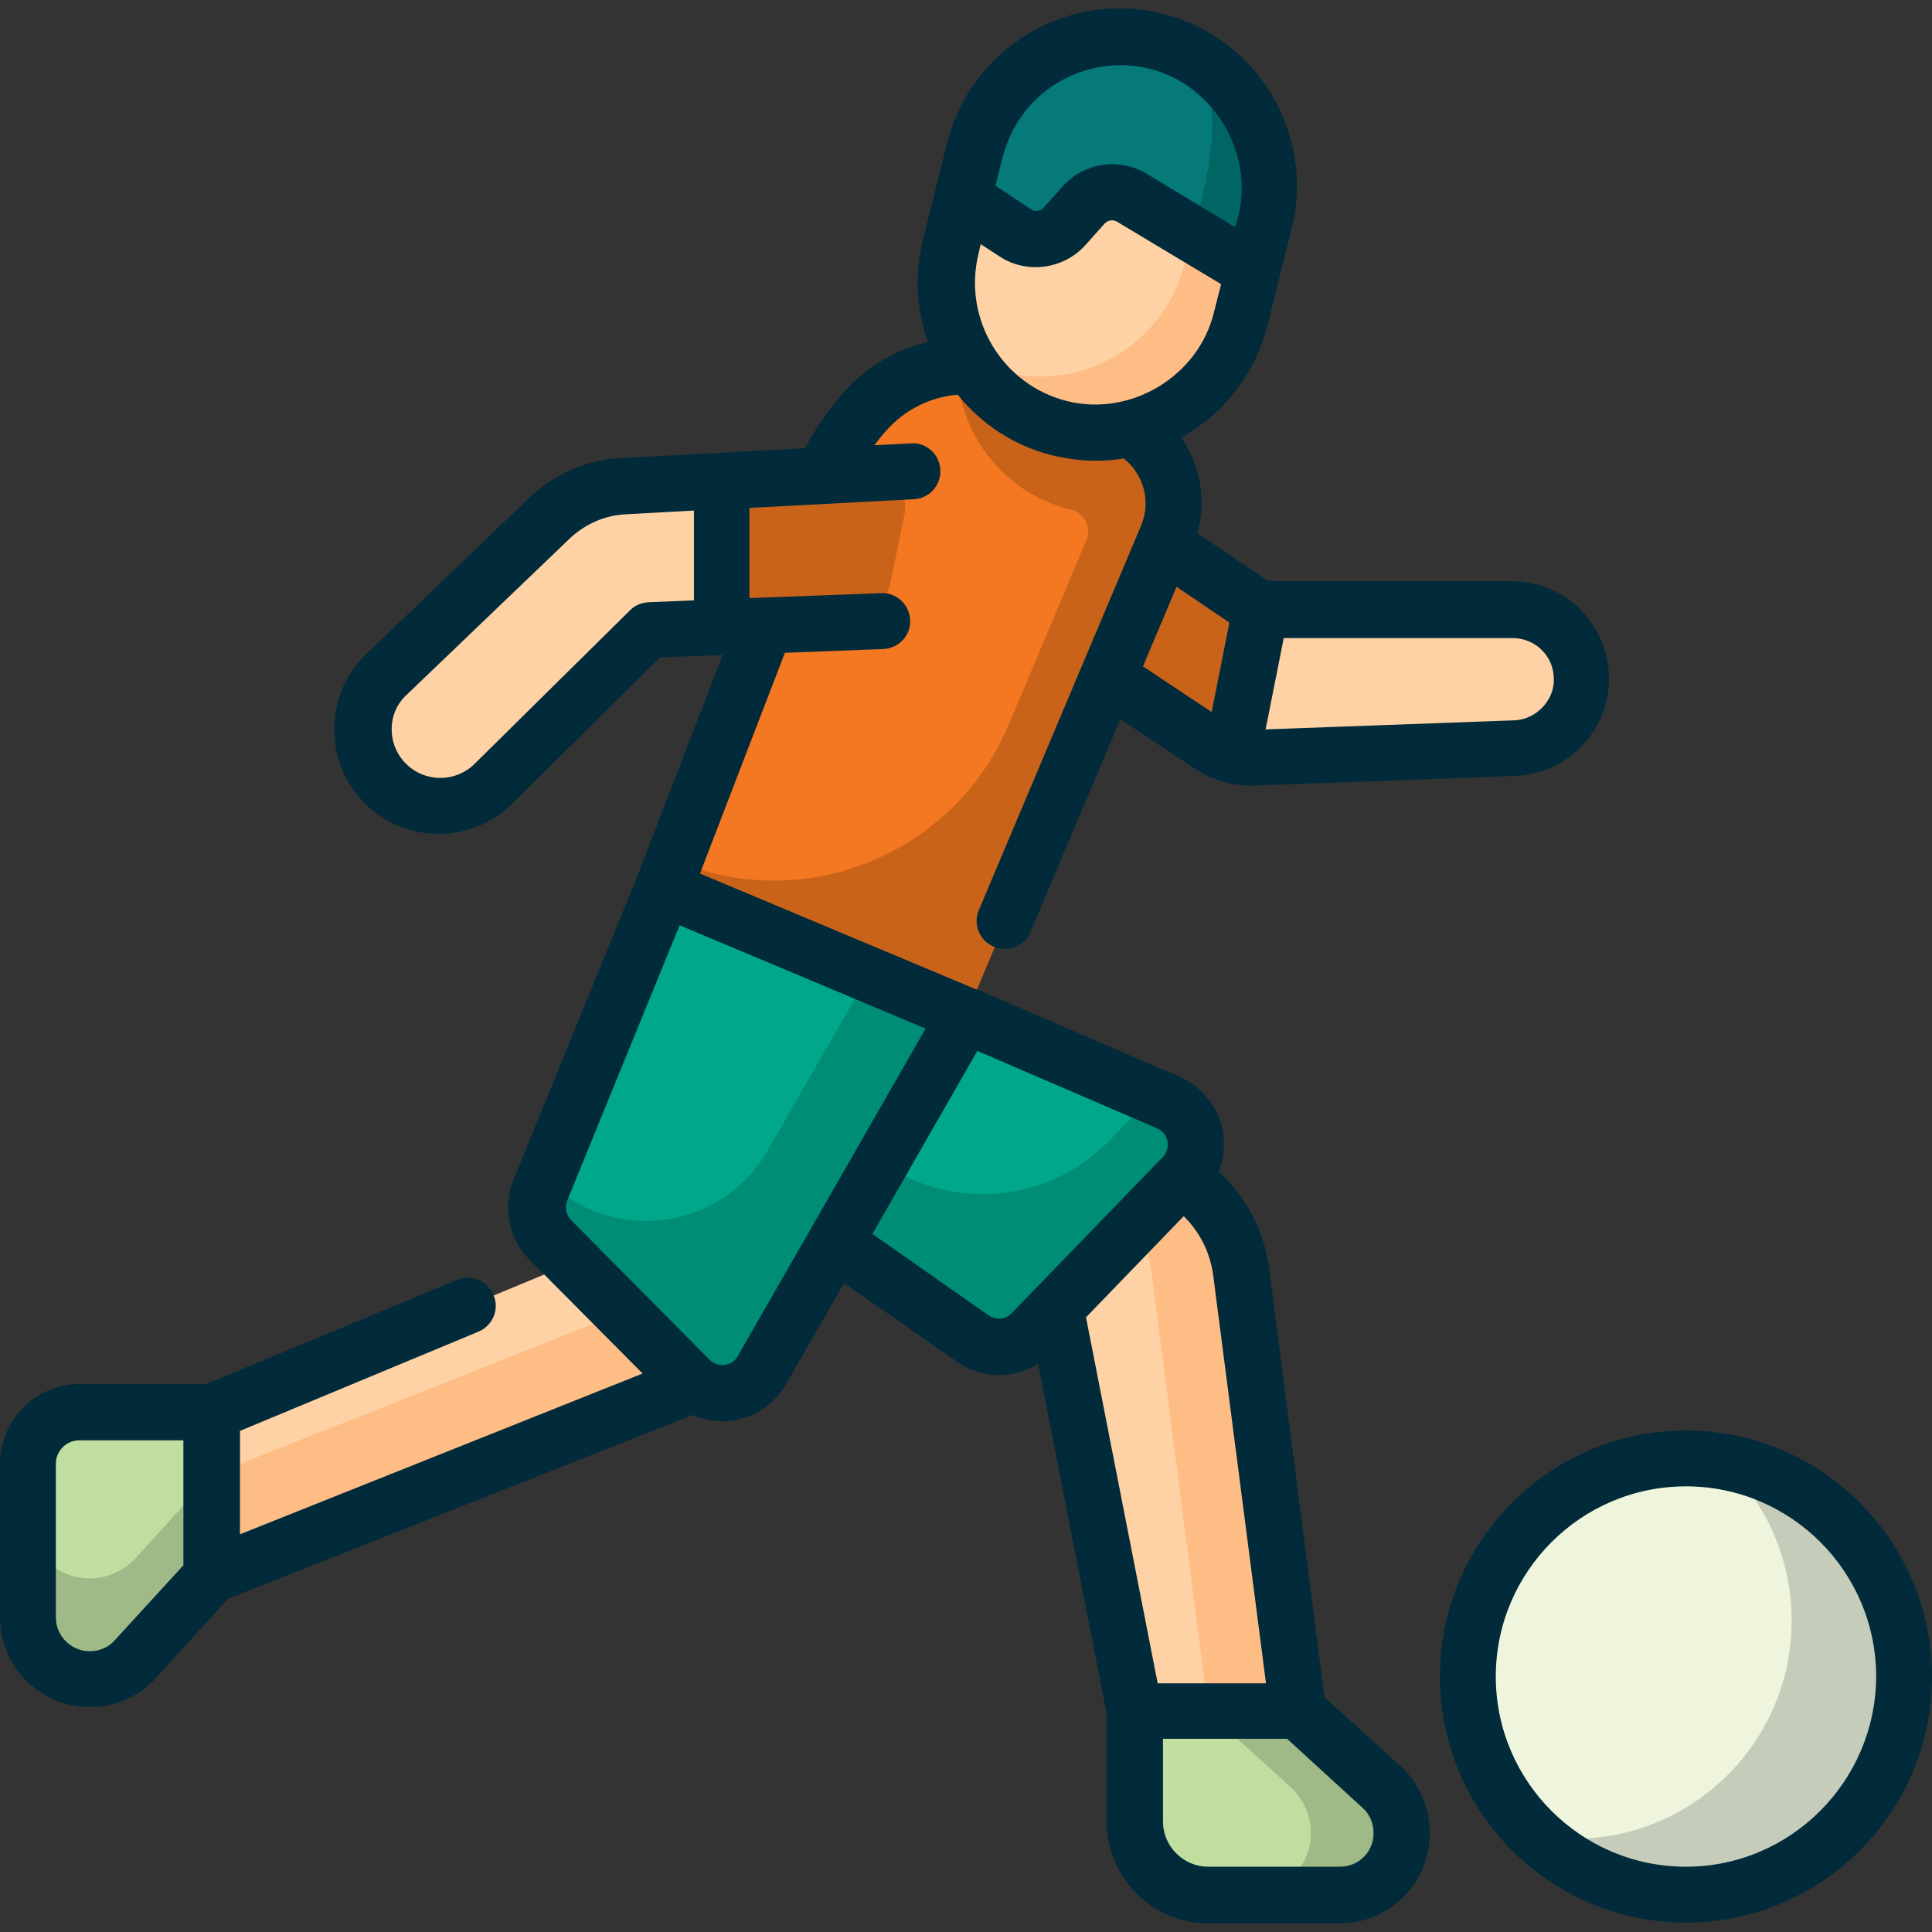 <?xml version="1.0" encoding="utf-8"?>
<!-- Generator: Adobe Illustrator 27.5.0, SVG Export Plug-In . SVG Version: 6.00 Build 0)  -->
<svg version="1.1" id="Capa_1" xmlns="http://www.w3.org/2000/svg" xmlns:xlink="http://www.w3.org/1999/xlink" x="0px" y="0px"
	 viewBox="0 0 512 512" style="enable-background:new 0 0 512 512;" xml:space="preserve">
<rect x="0" y="0" width="512" height="512" fill="#333333" stroke="none"/>
<style type="text/css">
	.st0{fill:#EFF5DC;}
	.st1{fill:#C5CCB9;}
	.st2{fill:#FED2A4;}
	.st3{fill:#FFBD86;}
	.st4{fill:#F47721;}
	.st5{fill:#C96319;}
	.st6{fill:#C1DEA1;}
	.st7{fill:#9FB987;}
	.st8{fill:#00A78B;}
	.st9{fill:#008D75;}
	.st10{fill:#057A78;}
	.st11{fill:#006563;}
	.st12{fill:#012A3A;}
</style>
<g>
	<g>
		<circle class="st0" cx="446.8" cy="444.4" r="57.8"/>
		<path class="st1" d="M456.6,387.4c11.2,10.5,18.2,25.5,18.2,42.1c0,31.9-25.9,57.8-57.8,57.8c-3.4,0-6.7-0.3-9.9-0.9
			c10.3,9.7,24.3,15.7,39.6,15.7c31.9,0,57.8-25.9,57.8-57.8C504.6,415.8,483.9,392.1,456.6,387.4z"/>
		<g>
			<path class="st2" d="M168.9,279.4l-9.4,46.2c-0.8,4-3.5,7.2-7.2,8.8l-96,39.9v43.3l132.7-52.6c6.4-2.6,11.5-7.7,13.9-14.2
				l14.9-39.8L168.9,279.4z"/>
			<path class="st3" d="M168.9,279.4l-0.8,3.9l19.8,12.8L173,335.9c-2.4,6.5-7.5,11.7-13.9,14.2l-103,40.8v26.6l132.7-52.6
				c6.4-2.6,11.5-7.7,13.9-14.2l14.9-39.8L168.9,279.4z"/>
			<path class="st2" d="M176,235.6l79.9,33.5l59.8,45c7.3,5.5,12.1,13.7,13.2,22.7L344,453.4h-43.3l-22.1-112.3l-94.5-46.8
				L176,235.6z"/>
			<path class="st3" d="M328.9,336.9c-1.2-9.1-5.9-17.2-13.2-22.7l-59.8-45L176,235.6l1.5,10.6l54.6,22.9l59.8,45
				c7.3,5.5,12.1,13.7,13.2,22.7l15.1,116.5H344L328.9,336.9z"/>
			<path class="st4" d="M255.9,269.1l53.5-126.9c4.7-11.2-0.2-24.1-11.2-29.3l-26.4-12.5c-14.6-6.9-32-3.2-42.6,8.9
				c-5.5,6.3-9.8,13.5-12.8,21.3L176,235.6L255.9,269.1z"/>
			<path class="st5" d="M298.3,112.9l-26.4-12.5c-2.9-1.4-6-2.4-9.2-2.9c-3-0.5-6-0.7-9.1-0.4c0.2,17.6,12.2,33.5,30,37.9
				c0,0,0,0,0.1,0c3.6,0.9,5.7,4.8,4.2,8.2l-20.6,48.9c-14.5,34.3-54,50.4-88.4,36l-2.1,5.6l-0.7,1.9l79.9,33.5l53.5-126.9
				C314.2,131,309.2,118.1,298.3,112.9L298.3,112.9z"/>
			<path class="st2" d="M308.5,144.4l25.6,17.2h66.8c9.3,0,17.1,7,18.2,16.2c1.3,10.6-6.8,20.1-17.5,20.5l-68.8,2.5
				c-4.2,0.2-8.3-1-11.7-3.3l-27.3-18.1L308.5,144.4z"/>
			<path class="st6" d="M300.8,453.4H344l22.2,20.2c3.4,3.1,5.4,7.5,5.4,12.1c0,9.1-7.3,16.4-16.4,16.4h-34.9
				c-10.7,0-19.4-8.7-19.4-19.5L300.8,453.4z"/>
			<path class="st7" d="M366.2,473.6L344,453.4h-24.2l22.2,20.2c3.4,3.1,5.4,7.5,5.4,12.1c0,9.1-7.3,16.4-16.4,16.4h24.2
				c9.1,0,16.4-7.3,16.4-16.4C371.5,481.1,369.6,476.7,366.2,473.6z"/>
			<path class="st6" d="M56.2,374.3v43.3L36,439.7c-3.1,3.4-7.5,5.4-12.1,5.4c-9.1,0-16.4-7.3-16.4-16.4v-40.7
				c0-7.5,6.1-13.7,13.7-13.7L56.2,374.3L56.2,374.3z"/>
			<path class="st7" d="M23.8,418.3c-9.1,0-16.4-7.3-16.4-16.4v26.8c0,9.1,7.3,16.4,16.4,16.4c4.6,0,9-1.9,12.1-5.4l20.2-22.2v-26.8
				L36,412.9C32.8,416.3,28.4,418.3,23.8,418.3z"/>
			<g>
				<path class="st2" d="M191.3,166.2l-19.1,0.7l-41.3,40.8c-7.9,7.8-20.7,7.8-28.5-0.1c-8-8-7.9-21.1,0.3-29l43.2-41.4
					c5.3-5,12.2-8,19.4-8.4l26.1-1.4L191.3,166.2z"/>
				<path class="st5" d="M191.4,127.6l-0.1,38.7l32-1.2c6.2-0.2,11.5-4.7,12.7-10.8l3.7-18c1.2-5.8-3.4-11.1-9.3-10.8L191.4,127.6z"
					/>
			</g>
			<path class="st5" d="M334.1,161.6l-25.6-17.2l-14.8,35.1l27.3,18.1c1.7,1.1,3.6,2,5.5,2.5L334.1,161.6z"/>
			<path class="st8" d="M201.9,363.1l54-94L176,235.6l-32.6,79.9c-1.8,4.5-0.8,9.7,2.6,13.1l36.7,37
				C188.4,371.3,197.9,370.1,201.9,363.1L201.9,363.1z"/>
			<path class="st9" d="M230.2,258.3l-26.7,46.5c-12.3,21.4-41.5,25.2-58.8,7.7l-1.2,3c-1.8,4.5-0.8,9.7,2.6,13.1l36.7,37
				c5.7,5.7,15.2,4.5,19.2-2.5l54-94L230.2,258.3z"/>
			<path class="st8" d="M309.6,292.2l-53.7-23.1l-34.5,60.1l36.4,25.5c4.9,3.4,11.6,2.8,15.7-1.5l40-41.3
				C319.4,305.7,317.4,295.6,309.6,292.2L309.6,292.2z"/>
			<path class="st9" d="M309.6,292.2l-4.1-1.8l-11.4,11.8c-16,16.5-41.7,19-60.5,5.8l-12.2,21.2l36.4,25.5
				c4.9,3.4,11.6,2.8,15.7-1.5l40-41.3C319.4,305.7,317.4,295.6,309.6,292.2L309.6,292.2z"/>
			<g>
				<g>
					<path class="st2" d="M281,113.5c-21.2-5.3-34.1-26.7-28.9-48l6.4-25.6c5.3-21.2,26.7-34.2,47.9-28.9
						c21.2,5.3,34.1,26.7,28.9,48l-6.4,25.6C323.7,105.8,302.2,118.7,281,113.5z"/>
					<path class="st3" d="M316.4,15c4.8,8.5,6.6,18.8,4,29.1l-6.4,25.6c-5.3,21.2-26.7,34.2-47.9,28.9c-3.6-0.9-6.9-2.3-10-4
						c5.2,9.1,13.9,16.1,24.8,18.8c21.2,5.3,42.7-7.7,47.9-28.9l6.4-25.6C339.7,41.3,331.5,23.5,316.4,15z"/>
					<path class="st10" d="M306.4,11c-21.2-5.3-42.7,7.7-47.9,28.9l-3.2,12.8l13.7,9.1c4.2,2.8,9.8,2.1,13.1-1.7l5.1-5.7
						c3.2-3.6,8.6-4.4,12.7-1.9l32.2,19.3l3.2-12.8C340.6,37.8,327.6,16.3,306.4,11L306.4,11z"/>
					<path class="st11" d="M335.8,56.5c2.7-15.2-3.4-32.4-19.4-41.5c9.1,13.6,3.4,33.1-0.4,47.1l16.1,9.7
						C332.8,69,335.2,59.6,335.8,56.5L335.8,56.5z"/>
				</g>
			</g>
		</g>
	</g>
	<path class="st12" d="M371.2,468.1L351,449.8l-14.7-113.9c-1.3-9.7-6.1-18.8-13.3-25.4c1.4-3.5,1.7-7.3,1-11
		c-1.3-6.3-5.5-11.6-11.5-14.2l-53.6-23.1c0,0,0,0,0,0l-0.1,0c0,0-0.1,0-0.1,0l-73.2-30.7l22.5-58.5l26.1-1c4.1-0.2,7.3-3.6,7.1-7.7
		c-0.2-4.1-3.6-7.3-7.7-7.1l-34.9,1.3l0-23.9l43.6-2.3c4.1-0.2,7.2-3.7,7-7.8c-0.2-4.1-3.7-7.3-7.8-7l-9.7,0.5c1-1.3,1.9-2.5,3-3.7
		c4.9-5.6,11.7-9.1,19.1-9.7c6.2,7.7,14.9,13.6,25.2,16.1c3.8,0.9,7.6,1.4,11.4,1.4c2.5,0,5-0.2,7.4-0.6c5.3,4.2,7.3,11.4,4.6,17.8
		l-43,101.9c-1.6,3.8,0.2,8.1,4,9.7c3.7,1.6,8.1-0.1,9.7-4l23.8-56.3l19.8,13.1c4.5,3,9.7,4.5,15.1,4.5c0.9,0,68.8-2.5,69.8-2.6
		c7.2-0.3,13.9-3.5,18.6-9c4.7-5.4,6.9-12.7,6-19.8c-1.5-13-12.5-22.8-25.6-22.8h-64.5l-18.8-12.7c2.5-8.8,0.8-18.1-4.3-25.4
		c0.5-0.3,1-0.5,1.5-0.8c10.8-6.5,18.3-16.8,21.4-28.9l3.2-12.8c0,0,0,0,0-0.1l3.2-12.7c6.3-25.2-9.1-50.7-34.3-57
		c-12.2-3-24.8-1.1-35.6,5.4c-10.8,6.5-18.3,16.8-21.4,28.9l-6.4,25.6c-2.3,9.3-1.7,18.6,1.3,27.1c-8.7,2.1-16.6,6.8-22.6,13.7
		c-3,3.5-5.7,7.2-8.1,11.2c-0.6,1.1-1.3,2.2-1.9,3.3l-48.8,2.6c-9.1,0.5-17.6,4.2-24.2,10.5l-43.2,41.4c-5.4,5.2-8.5,12.2-8.5,19.7
		c-0.1,7.5,2.8,14.6,8.1,19.9c5.4,5.4,12.5,8.1,19.6,8.1c7,0,14.1-2.7,19.4-8l39.2-38.8l16.6-0.6l-22.8,59.1c0,0,0,0,0,0l-32.6,79.9
		c-3,7.3-1.3,15.6,4.2,21.2l30,30.2L63.6,406.6v-27.4l63.2-26.3c3.8-1.6,5.6-5.9,4-9.7c-1.6-3.8-5.9-5.6-9.7-4l-66.5,27.6H21.1
		C9.5,366.8,0,376.3,0,387.9v40.7c0,13.1,10.7,23.8,23.8,23.8c6.7,0,13.1-2.8,17.6-7.8l19-20.9L183.5,375c3.2,1.4,6.8,1.9,10.3,1.5
		c6.1-0.8,11.4-4.3,14.5-9.7l15.4-26.8l29.8,20.8c3.4,2.4,7.4,3.6,11.3,3.6c3.6,0,7.2-1,10.3-3l18.2,92.8v28.6
		c0,14.8,12.1,26.9,26.9,26.9h34.9c13.1,0,23.8-10.7,23.8-23.8C379,479.1,376.1,472.6,371.2,468.1L371.2,468.1z M340.2,169.1h60.7
		c5.5,0,10.2,4.1,10.8,9.6c0.4,3.1-0.5,6-2.6,8.4c-2,2.3-4.8,3.7-7.9,3.8l-65.8,2.4L340.2,169.1z M325.8,165l-4.7,23.7l-18.2-12.1
		l8.9-21.1L325.8,165z M265.7,41.7c2.1-8.3,7.3-15.4,14.6-19.8c7.4-4.4,16-5.7,24.3-3.7c17.9,4.5,29,24.2,22.7,42l-23.5-14.2
		c-7.2-4.3-16.5-2.9-22.1,3.3l-5.1,5.7c-0.9,1-2.4,1.2-3.5,0.4l-9.3-6.2L265.7,41.7z M259.3,67.3l0.6-2.6l4.9,3.2
		c7.2,4.8,17,3.5,22.8-2.9l5.1-5.7c0.9-1,2.3-1.2,3.4-0.5l27.5,16.5l-1.9,7.5c-4.1,16.9-22,27.7-38.9,23.5
		C265.6,102,255.1,84.5,259.3,67.3z M183.9,159.1l-12,0.5c-1.9,0.1-3.6,0.8-4.9,2.1l-41.3,40.8c-5,4.9-13.1,4.9-18.1-0.1
		c-2.5-2.5-3.8-5.7-3.8-9.2s1.4-6.7,4-9.1l43.2-41.4c4-3.8,9.2-6.1,14.7-6.4l18.2-1L183.9,159.1z M48.7,414.7l-18.3,20
		c-1.7,1.9-4.1,2.9-6.6,2.9c-4.9,0-9-4-9-9v-40.7c0-3.4,2.8-6.2,6.2-6.2h27.6V414.7z M214.9,325.6
		C214.9,325.6,214.9,325.6,214.9,325.6l-19.4,33.8c-1,1.8-2.6,2.2-3.5,2.3c-0.9,0.1-2.5,0.1-4-1.4l-36.7-37c-1.3-1.3-1.7-3.4-1-5.1
		l29.8-73l65.2,27.4L214.9,325.6z M274.5,341.4C274.5,341.4,274.5,341.5,274.5,341.4l-6.4,6.6c-1.6,1.7-4.2,1.9-6.1,0.6L231.2,327
		l27.8-48.5l47.6,20.5c2.1,0.9,2.6,2.7,2.8,3.4c0.1,0.7,0.3,2.6-1.2,4.2l-0.3,0.3c0,0-0.1,0.1-0.1,0.1L274.5,341.4z M287.8,349.1
		l25.9-26.8c4.2,4.1,7,9.6,7.8,15.6l14,108.2h-28.7L287.8,349.1z M355.1,494.7h-34.9c-6.6,0-12-5.4-12-12v-21.9h32.9l20,18.3
		c1.9,1.7,2.9,4.1,2.9,6.6C364.1,490.7,360.1,494.7,355.1,494.7z M446.8,379.1c-36,0-65.2,29.3-65.2,65.2c0,36,29.3,65.2,65.2,65.2
		c36,0,65.2-29.3,65.2-65.2C512,408.4,482.7,379.1,446.8,379.1L446.8,379.1z M446.8,494.7c-27.8,0-50.4-22.6-50.4-50.4
		c0-27.8,22.6-50.4,50.4-50.4c27.8,0,50.4,22.6,50.4,50.4C497.1,472.1,474.5,494.7,446.8,494.7z"/>
</g>
</svg>
